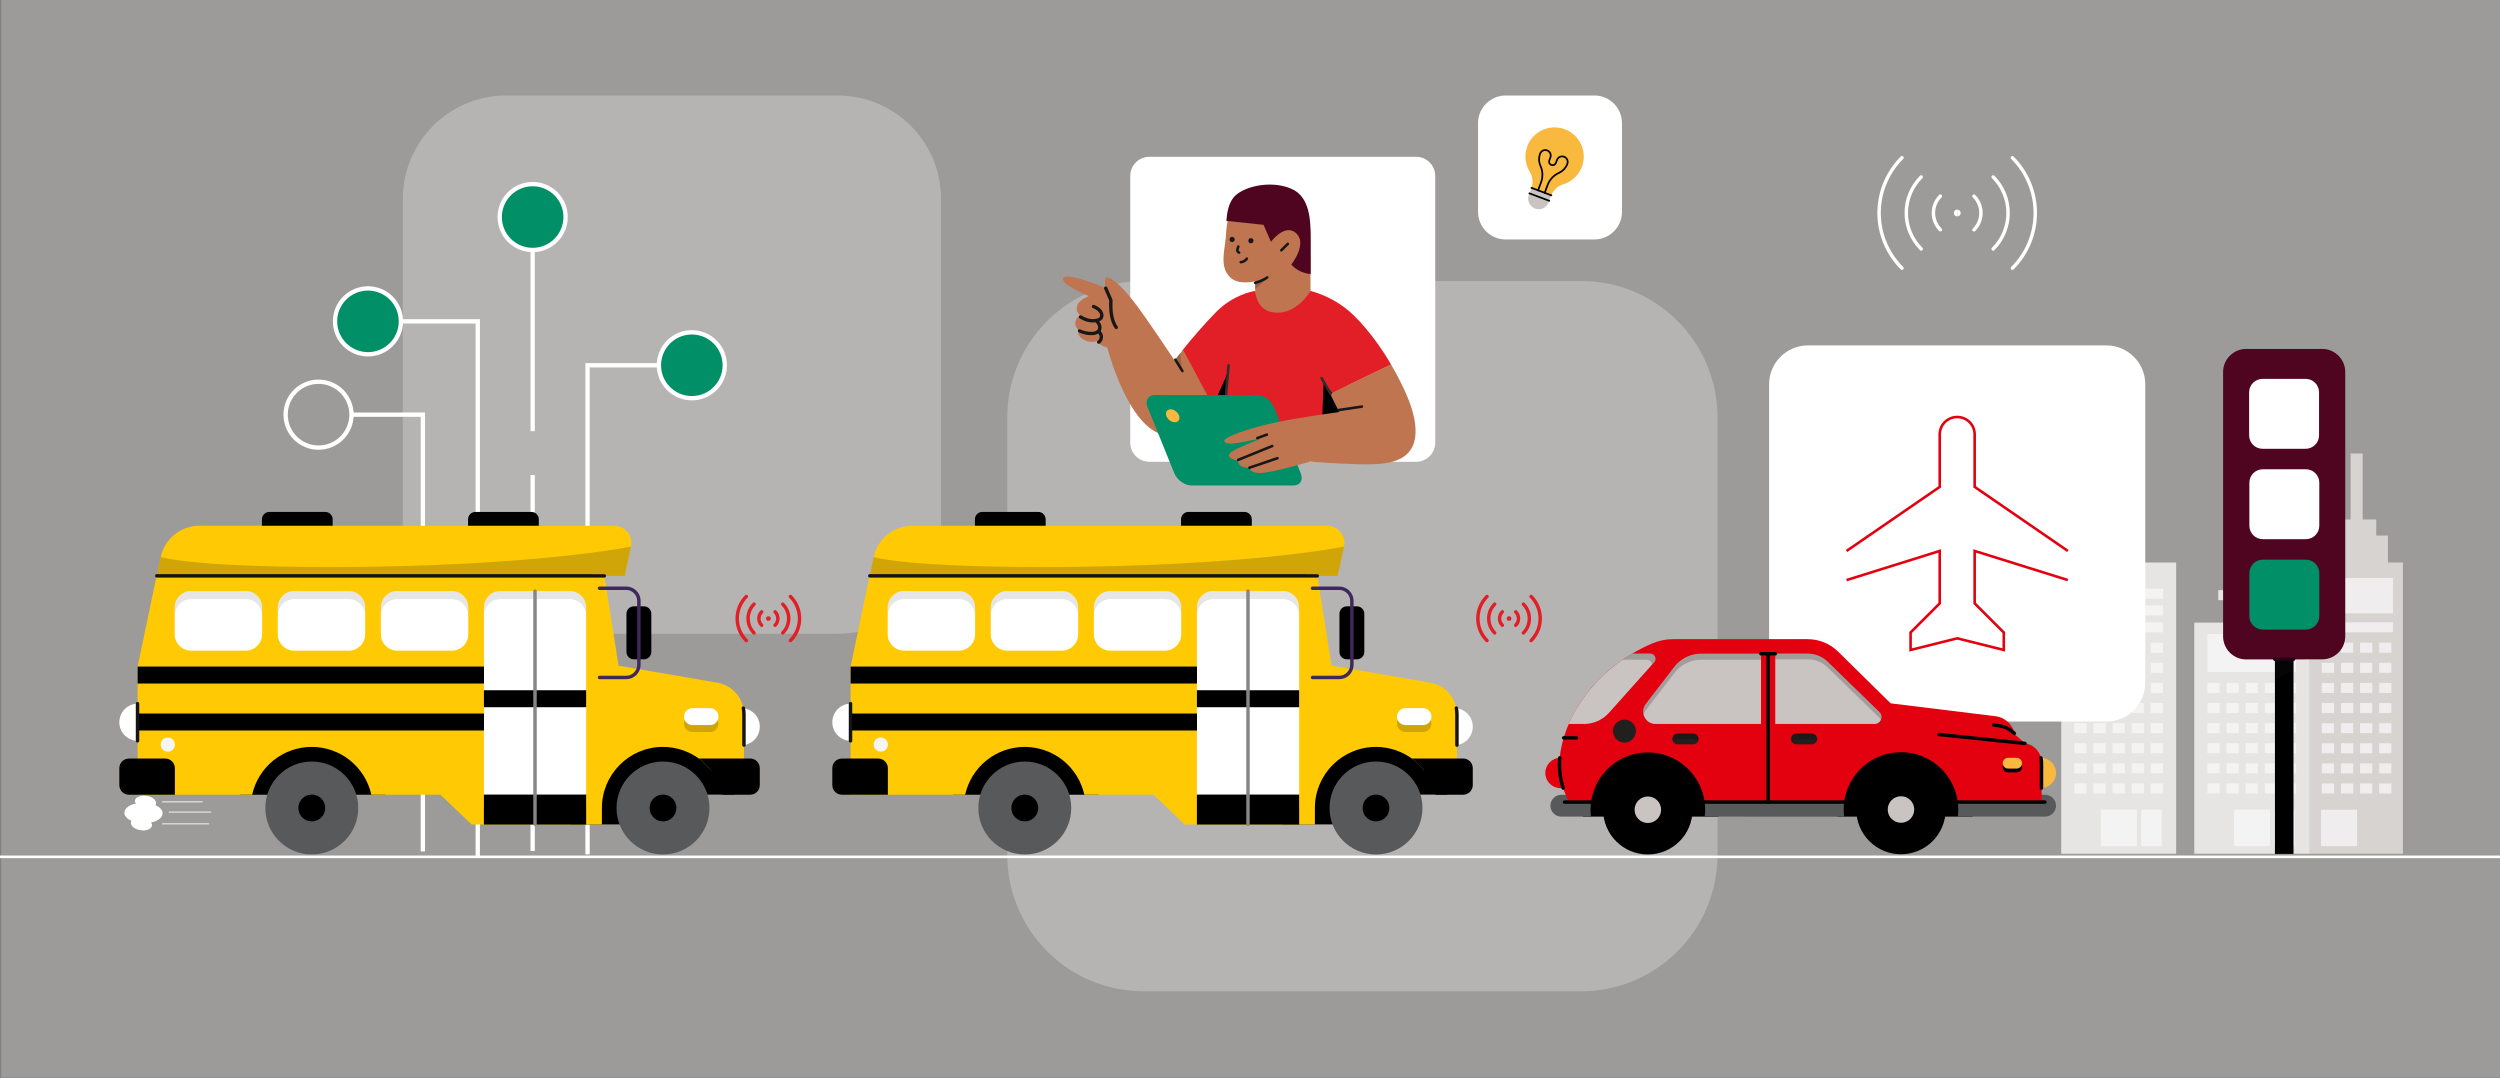 <?xml version="1.0" encoding="UTF-8"?>
<svg id="Layer_9" data-name="Layer 9" xmlns="http://www.w3.org/2000/svg" viewBox="0 0 2891.34 1247.24" height="1247.24" width="2891.34" >
  <rect x="0" y="0" width="2891.34" height="1247.24" fill="#808080" stroke="none"/>
  <defs>
    <style>
      .cls-1, .cls-2 {
        fill: #c9c4c2;
      }

      .cls-3 {
        fill: #f9b83e;
      }

      .cls-4, .cls-5, .cls-6, .cls-7, .cls-8, .cls-9, .cls-10, .cls-11, .cls-12, .cls-13, .cls-14, .cls-15, .cls-16, .cls-17, .cls-18, .cls-19 {
        fill: none;
      }

      .cls-4, .cls-5, .cls-6, .cls-9, .cls-12, .cls-15, .cls-16, .cls-17, .cls-18, .cls-19 {
        stroke-linecap: round;
        stroke-linejoin: round;
      }

      .cls-4, .cls-9, .cls-13, .cls-14, .cls-15, .cls-16, .cls-17, .cls-18, .cls-19 {
        stroke-width: 4px;
      }

      .cls-4, .cls-12 {
        stroke: #000;
      }

      .cls-20 {
        fill: #1f191a;
      }

      .cls-20, .cls-21, .cls-22, .cls-23 {
        isolation: isolate;
      }

      .cls-20, .cls-22, .cls-23 {
        opacity: .2;
      }

      .cls-5 {
        stroke: #171717;
      }

      .cls-5, .cls-6, .cls-10, .cls-11 {
        stroke-width: 3px;
      }

      .cls-24 {
        fill: #58595b;
      }

      .cls-21 {
        opacity: .2;
      }

      .cls-6 {
        stroke: #2e2e2e;
      }

      .cls-7 {
        stroke-width: 5px;
      }

      .cls-7, .cls-8, .cls-10, .cls-11 {
        stroke-miterlimit: 10;
      }

      .cls-7, .cls-8, .cls-10, .cls-14, .cls-15 {
        stroke: #fff;
      }

      .cls-25 {
        fill: #efeded;
      }

      .cls-26 {
        fill: #d4c2c2;
      }

      .cls-27 {
        fill: #f7f5f4;
      }

      .cls-9 {
        stroke: #3f285c;
      }

      .cls-28 {
        fill: #171717;
      }

      .cls-29 {
        fill: #bf754f;
      }

      .cls-11 {
        stroke: #e3000f;
      }

      .cls-30 {
        opacity: .25;
      }

      .cls-30, .cls-31 {
        fill: #fff;
      }

      .cls-12 {
        stroke-width: 2px;
      }

      .cls-32 {
        fill: #e7e5e3;
      }

      .cls-13, .cls-18 {
        stroke: #e21e26;
      }

      .cls-33 {
        fill: #a3664a;
      }

      .cls-34 {
        fill: #ffc904;
      }

      .cls-35 {
        fill: #e3000f;
      }

      .cls-36 {
        fill: #cfbdbd;
      }

      .cls-37 {
        fill: #231f1f;
      }

      .cls-22 {
        fill: #868686;
      }

      .cls-38 {
        fill: #e21e26;
      }

      .cls-39 {
        fill: #d7d3d1;
      }

      .cls-16 {
        stroke: #280013;
      }

      .cls-40 {
        fill: #4f051f;
      }

      .cls-17 {
        stroke: #141414;
      }

      .cls-41 {
        fill: #4f051f;
      }

      .cls-42 {
        fill: #17141c;
      }

      .cls-23 {
        fill: #141414;
      }

      .cls-43 {
        fill: #9e6145;
      }

      .cls-19 {
        stroke: #868686;
      }

      .cls-2 {
        opacity: .4;
      }

      .cls-44 {
        fill: #f4f3f3;
      }

      .cls-45 {
        fill: #008f67;
      }
    </style>
  </defs>
  <polyline class="cls-2" points="2898.76 1246.25 1.38 1246.25 1.38 -3.51 2898.76 -3.51"/>
  <path class="cls-30" d="M1322.73,1146.46c-87.68,0-157.78-71.12-157.78-157.88v-505.74c0-87.68,71.12-157.88,157.78-157.88h505.74c87.78,0,157.88,71.12,157.88,157.88v505.74c0,87.68-71.12,157.88-157.88,157.88h-505.74Z"/>
  <path class="cls-30" d="M585.43,733.01c-66.44,0-119.57-53.89-119.57-119.64V230.1c0-66.44,53.89-119.64,119.57-119.64h383.26c66.52,0,119.64,53.89,119.64,119.64v383.26c0,66.44-53.89,119.64-119.64,119.64h-383.26Z"/>
  <g>
    <g>
      <polygon class="cls-39" points="2779.05 650.55 2779.05 987.37 2670.08 987.37 2670.08 650.55 2689.21 650.55 2689.21 619.4 2702.72 619.4 2702.72 600.79 2718.56 600.79 2718.56 524.46 2732.49 524.46 2732.49 600.79 2748.22 600.79 2748.22 619.4 2761.72 619.4 2761.72 650.55 2779.05 650.55"/>
      <g>
        <rect class="cls-25" x="2685.27" y="743.29" width="14.14" height="11.61"/>
        <rect class="cls-25" x="2707.39" y="743.29" width="14.14" height="11.61"/>
        <rect class="cls-25" x="2729.5" y="743.29" width="14.13" height="11.61"/>
        <rect class="cls-25" x="2751.61" y="743.29" width="14.14" height="11.61"/>
        <rect class="cls-25" x="2685.27" y="766.55" width="14.14" height="11.61"/>
        <rect class="cls-25" x="2707.39" y="766.55" width="14.14" height="11.61"/>
        <rect class="cls-25" x="2729.5" y="766.55" width="14.13" height="11.61"/>
        <rect class="cls-25" x="2751.61" y="766.55" width="14.14" height="11.61"/>
        <rect class="cls-25" x="2685.27" y="789.81" width="14.14" height="11.61"/>
        <rect class="cls-25" x="2707.39" y="789.81" width="14.14" height="11.61"/>
        <rect class="cls-25" x="2729.5" y="789.81" width="14.13" height="11.61"/>
        <rect class="cls-25" x="2751.61" y="789.81" width="14.14" height="11.61"/>
        <rect class="cls-25" x="2685.27" y="813.06" width="14.14" height="11.61"/>
        <rect class="cls-25" x="2707.39" y="813.06" width="14.14" height="11.61"/>
        <rect class="cls-25" x="2729.5" y="813.06" width="14.13" height="11.61"/>
        <rect class="cls-25" x="2751.61" y="813.06" width="14.14" height="11.61"/>
        <rect class="cls-25" x="2685.27" y="836.32" width="14.14" height="11.61"/>
        <rect class="cls-25" x="2707.39" y="836.32" width="14.14" height="11.61"/>
        <rect class="cls-25" x="2729.5" y="836.32" width="14.13" height="11.61"/>
        <rect class="cls-25" x="2751.61" y="836.32" width="14.14" height="11.61"/>
        <rect class="cls-25" x="2685.27" y="859.58" width="14.14" height="11.61"/>
        <rect class="cls-25" x="2707.39" y="859.58" width="14.14" height="11.61"/>
        <rect class="cls-25" x="2729.5" y="859.58" width="14.13" height="11.61"/>
        <rect class="cls-25" x="2751.61" y="859.58" width="14.14" height="11.61"/>
        <rect class="cls-25" x="2685.27" y="882.84" width="14.14" height="11.61"/>
        <rect class="cls-25" x="2707.39" y="882.84" width="14.14" height="11.61"/>
        <rect class="cls-25" x="2729.5" y="882.84" width="14.13" height="11.61"/>
        <rect class="cls-25" x="2751.61" y="882.84" width="14.14" height="11.61"/>
        <rect class="cls-25" x="2685.27" y="906.09" width="14.14" height="11.61"/>
        <rect class="cls-25" x="2707.39" y="906.09" width="14.14" height="11.61"/>
        <rect class="cls-25" x="2729.5" y="906.09" width="14.13" height="11.61"/>
        <rect class="cls-25" x="2751.61" y="906.09" width="14.14" height="11.61"/>
        <rect class="cls-25" x="2685.27" y="719.72" width="82.28" height="11.61"/>
        <rect class="cls-25" x="2685.27" y="668.43" width="82.28" height="40.93"/>
        <rect class="cls-25" x="2684.3" y="936.46" width="41.72" height="42.12"/>
      </g>
    </g>
    <g>
      <rect class="cls-32" x="2383.9" y="650.54" width="132.9" height="336.82"/>
      <g>
        <rect class="cls-44" x="2399.05" y="743.3" width="14.13" height="11.61"/>
        <rect class="cls-44" x="2421.17" y="743.3" width="14.13" height="11.61"/>
        <rect class="cls-44" x="2443.28" y="743.3" width="14.14" height="11.61"/>
        <rect class="cls-44" x="2465.39" y="743.3" width="14.14" height="11.61"/>
        <rect class="cls-44" x="2487.5" y="743.3" width="14.14" height="11.61"/>
        <rect class="cls-44" x="2399.05" y="766.55" width="14.13" height="11.61"/>
        <rect class="cls-44" x="2421.17" y="766.55" width="14.13" height="11.61"/>
        <rect class="cls-44" x="2443.28" y="766.55" width="14.14" height="11.61"/>
        <rect class="cls-44" x="2465.39" y="766.55" width="14.14" height="11.61"/>
        <rect class="cls-44" x="2487.5" y="766.55" width="14.14" height="11.61"/>
        <rect class="cls-44" x="2399.05" y="789.81" width="14.13" height="11.61"/>
        <rect class="cls-44" x="2421.17" y="789.81" width="14.13" height="11.61"/>
        <rect class="cls-44" x="2443.28" y="789.81" width="14.14" height="11.61"/>
        <rect class="cls-44" x="2465.39" y="789.81" width="14.14" height="11.61"/>
        <rect class="cls-44" x="2487.5" y="789.81" width="14.14" height="11.61"/>
        <rect class="cls-44" x="2399.05" y="813.07" width="14.13" height="11.61"/>
        <rect class="cls-44" x="2421.17" y="813.07" width="14.13" height="11.61"/>
        <rect class="cls-44" x="2443.28" y="813.07" width="14.14" height="11.61"/>
        <rect class="cls-44" x="2465.39" y="813.07" width="14.14" height="11.61"/>
        <rect class="cls-44" x="2487.5" y="813.07" width="14.14" height="11.61"/>
        <rect class="cls-44" x="2399.05" y="836.33" width="14.13" height="11.61"/>
        <rect class="cls-44" x="2421.17" y="836.33" width="14.13" height="11.61"/>
        <rect class="cls-44" x="2443.28" y="836.33" width="14.14" height="11.61"/>
        <rect class="cls-44" x="2465.39" y="836.33" width="14.14" height="11.61"/>
        <rect class="cls-44" x="2487.5" y="836.33" width="14.14" height="11.61"/>
        <rect class="cls-44" x="2399.05" y="859.58" width="14.13" height="11.61"/>
        <rect class="cls-44" x="2421.17" y="859.58" width="14.13" height="11.61"/>
        <rect class="cls-44" x="2443.28" y="859.58" width="14.14" height="11.61"/>
        <rect class="cls-44" x="2465.39" y="859.58" width="14.14" height="11.61"/>
        <rect class="cls-44" x="2487.5" y="859.58" width="14.14" height="11.61"/>
        <rect class="cls-44" x="2399.05" y="882.84" width="14.13" height="11.61"/>
        <rect class="cls-44" x="2421.17" y="882.84" width="14.13" height="11.61"/>
        <rect class="cls-44" x="2443.28" y="882.84" width="14.14" height="11.61"/>
        <rect class="cls-44" x="2465.39" y="882.84" width="14.14" height="11.61"/>
        <rect class="cls-44" x="2487.5" y="882.84" width="14.14" height="11.61"/>
        <rect class="cls-44" x="2399.05" y="906.1" width="14.13" height="11.61"/>
        <rect class="cls-44" x="2421.17" y="906.1" width="14.13" height="11.61"/>
        <rect class="cls-44" x="2443.28" y="906.1" width="14.14" height="11.61"/>
        <rect class="cls-44" x="2465.39" y="906.1" width="14.14" height="11.61"/>
        <rect class="cls-44" x="2487.5" y="906.1" width="14.14" height="11.61"/>
        <rect class="cls-44" x="2399.05" y="719.73" width="102.59" height="11.61"/>
        <rect class="cls-44" x="2399.05" y="700.25" width="102.59" height="11.61"/>
        <rect class="cls-44" x="2399.05" y="680.78" width="102.59" height="11.61"/>
        <rect class="cls-44" x="2476.45" y="936.46" width="23.65" height="42.12"/>
        <rect class="cls-44" x="2429.72" y="936.46" width="41.72" height="42.12"/>
      </g>
    </g>
    <g>
      <polygon class="cls-32" points="2670.67 720.08 2670.67 987.37 2537.77 987.37 2537.77 720.08 2577.75 720.08 2577.75 694.14 2565.52 694.14 2565.52 682.55 2660.04 682.55 2660.04 694.14 2648.45 694.14 2648.45 720.08 2670.67 720.08"/>
      <g>
        <rect class="cls-44" x="2552.96" y="789.81" width="14.14" height="11.61"/>
        <rect class="cls-44" x="2575.08" y="789.81" width="14.14" height="11.61"/>
        <rect class="cls-44" x="2597.19" y="789.81" width="14.14" height="11.61"/>
        <rect class="cls-44" x="2619.3" y="789.81" width="14.14" height="11.61"/>
        <rect class="cls-44" x="2641.42" y="789.81" width="14.13" height="11.61"/>
        <rect class="cls-44" x="2552.96" y="813.07" width="14.14" height="11.61"/>
        <rect class="cls-44" x="2575.08" y="813.07" width="14.14" height="11.61"/>
        <rect class="cls-44" x="2597.19" y="813.07" width="14.14" height="11.61"/>
        <rect class="cls-44" x="2619.3" y="813.07" width="14.14" height="11.61"/>
        <rect class="cls-44" x="2641.42" y="813.07" width="14.13" height="11.61"/>
        <rect class="cls-44" x="2552.96" y="836.33" width="14.14" height="11.61"/>
        <rect class="cls-44" x="2575.08" y="836.33" width="14.14" height="11.61"/>
        <rect class="cls-44" x="2597.19" y="836.33" width="14.14" height="11.61"/>
        <rect class="cls-44" x="2619.3" y="836.33" width="14.14" height="11.61"/>
        <rect class="cls-44" x="2641.42" y="836.33" width="14.13" height="11.61"/>
        <rect class="cls-44" x="2552.96" y="859.58" width="14.14" height="11.61"/>
        <rect class="cls-44" x="2575.08" y="859.58" width="14.14" height="11.61"/>
        <rect class="cls-44" x="2597.19" y="859.58" width="14.14" height="11.61"/>
        <rect class="cls-44" x="2619.3" y="859.58" width="14.14" height="11.61"/>
        <rect class="cls-44" x="2641.42" y="859.58" width="14.13" height="11.61"/>
        <rect class="cls-44" x="2552.96" y="882.84" width="14.14" height="11.61"/>
        <rect class="cls-44" x="2575.08" y="882.84" width="14.14" height="11.61"/>
        <rect class="cls-44" x="2597.19" y="882.84" width="14.14" height="11.61"/>
        <rect class="cls-44" x="2619.3" y="882.84" width="14.14" height="11.61"/>
        <rect class="cls-44" x="2641.42" y="882.84" width="14.13" height="11.61"/>
        <rect class="cls-44" x="2552.96" y="906.1" width="14.14" height="11.61"/>
        <rect class="cls-44" x="2575.08" y="906.1" width="14.14" height="11.61"/>
        <rect class="cls-44" x="2597.19" y="906.1" width="14.14" height="11.61"/>
        <rect class="cls-44" x="2619.3" y="906.1" width="14.14" height="11.61"/>
        <rect class="cls-44" x="2641.42" y="906.1" width="14.13" height="11.61"/>
        <rect class="cls-44" x="2552.96" y="733.24" width="102.59" height="43.94"/>
        <rect class="cls-44" x="2630.36" y="936.46" width="23.66" height="42.12"/>
        <rect class="cls-44" x="2583.63" y="936.46" width="41.72" height="42.12"/>
      </g>
    </g>
  </g>
  <g>
    <path class="cls-15" d="M2199.69,182.43c-8.39,8.39-15.04,18.34-19.58,29.3-4.54,10.96-6.88,22.7-6.88,34.56s2.34,23.61,6.88,34.56c4.54,10.96,11.19,20.91,19.58,29.3"/>
    <path class="cls-15" d="M2221.93,204.65c-11.04,11.04-17.25,26.02-17.25,41.64s6.2,30.6,17.25,41.64"/>
    <path class="cls-15" d="M2244.12,226.86c-2.55,2.55-4.58,5.58-5.96,8.92-1.38,3.33-2.09,6.91-2.09,10.52s.71,7.18,2.09,10.52c1.38,3.34,3.41,6.36,5.96,8.92"/>
    <path class="cls-15" d="M2327.41,182.43c8.39,8.39,15.04,18.34,19.58,29.3,4.54,10.96,6.88,22.7,6.88,34.56s-2.34,23.61-6.88,34.56c-4.54,10.96-11.19,20.91-19.58,29.3"/>
    <path class="cls-15" d="M2305.17,204.65c5.47,5.47,9.81,11.96,12.77,19.11,2.96,7.15,4.48,14.8,4.48,22.54s-1.52,15.39-4.48,22.54c-2.96,7.15-7.3,13.64-12.77,19.11"/>
    <path class="cls-15" d="M2282.99,226.86c2.55,2.55,4.58,5.58,5.96,8.92,1.38,3.33,2.09,6.91,2.09,10.52s-.71,7.18-2.09,10.52c-1.38,3.34-3.41,6.36-5.96,8.92"/>
    <path class="cls-14" d="M2263.62,244.35c-1.08,0-1.96.88-1.96,1.96s.88,1.96,1.96,1.96"/>
    <path class="cls-14" d="M2263.62,244.35c1.08,0,1.96.88,1.96,1.96s-.88,1.96-1.96,1.96"/>
  </g>
  <line class="cls-10" x1="-4" y1="990.96" x2="3059.87" y2="990.96"/>
  <path class="cls-31" d="M2091.03,399.47h345.06c24.75,0,44.99,20.09,44.99,44.99v345.06c0,24.75-20.09,44.99-44.99,44.99h-345.06c-24.75,0-44.99-20.09-44.99-44.99v-345.06c0-24.9,20.09-44.99,44.99-44.99Z"/>
  <g>
    <path class="cls-31" d="M187.31,937.5c-1.18-2.49-3.81-4.65-7.38-6.12,2.25-4.69-2.28-9.58-10.1-10.93-1.11-.19-2.26-.3-3.4-.33h0c-.13-.01-.27-.01-.4,0-.09,0-.18,0-.27,0h-.29v.03c-5.3.29-9.46,2.95-9.46,6.22,0,1.04.43,2.07,1.27,2.99-9.81,1.68-15.52,7.82-12.69,13.72,1.18,2.49,3.81,4.65,7.38,6.12-2.25,4.69,2.28,9.58,10.1,10.93,1.11.19,2.26.3,3.4.33h0c.13.01.27.01.4,0,.09,0,.18,0,.27,0h.29v-.03c5.3-.29,9.46-2.95,9.46-6.22,0-1.04-.43-2.07-1.27-2.99,9.81-1.68,15.52-7.82,12.69-13.72Z"/>
    <line class="cls-8" x1="187.4" y1="927.41" x2="234.43" y2="927.41"/>
    <line class="cls-8" x1="195.35" y1="939.17" x2="244.28" y2="939.17"/>
    <line class="cls-8" x1="187.4" y1="952.83" x2="241.74" y2="952.83"/>
    <path class="cls-31" d="M236.9,886.06c-1.18-2.49-3.81-4.65-7.38-6.12,2.25-4.69-2.28-9.58-10.1-10.93-1.11-.19-2.26-.3-3.4-.33h0c-.13-.01-.27-.01-.4,0-.09,0-.18,0-.27,0h-.29v.03c-5.3.29-9.46,2.95-9.46,6.22,0,1.04.43,2.07,1.27,2.99-9.81,1.68-15.52,7.82-12.69,13.72,1.18,2.49,3.81,4.65,7.38,6.12-2.25,4.69,2.28,9.58,10.1,10.93,1.11.19,2.26.3,3.4.33h0c.13.01.27.01.4,0,.09,0,.18,0,.27,0h.29v-.03c5.3-.29,9.46-2.95,9.46-6.22,0-1.04-.43-2.07-1.27-2.99,9.81-1.68,15.52-7.82,12.69-13.72Z"/>
    <line class="cls-8" x1="236.99" y1="875.96" x2="284.02" y2="875.96"/>
    <line class="cls-8" x1="244.93" y1="887.72" x2="293.87" y2="887.72"/>
    <line class="cls-8" x1="236.99" y1="901.38" x2="291.32" y2="901.38"/>
  </g>
  <g>
    <g>
      <path class="cls-31" d="M1329.27,181.36h308.53c12.19,0,22.09,9.9,22.09,22.09v308.53c0,12.19-9.9,22.09-22.09,22.09h-308.53c-12.19,0-22.09-9.9-22.09-22.09V203.45c0-12.19,9.9-22.09,22.09-22.09Z"/>
      <path class="cls-29" d="M1417.49,276.25c.93-12.83,1.93-30.92,11.59-43.52,9.66-12.75,38.72-16.54,63.23-5.87,21.95,9.35,23.34,29.06,23.34,49.47v64s-2.09,29.83-2.09,29.83l-61.83,9.58v-54.49s-18.86,5.02-28.68-4.25c-12.99-11.75-6.57-31.92-5.57-44.75"/>
      <path class="cls-43" d="M1470.36,317.44l-18.55,16.93v-9.12c-.08-.08,8.81-2.16,18.55-7.81"/>
      <path class="cls-40" d="M1426.15,229.02c9.58-12.83,42.59-21.41,67.25-10.74,21.95,9.35,22.41,37.26,22.41,57.58l.08,41.04c-8.58-.54-16.7-4.64-22.49-10.9,0,0,19.63-24.66,5.02-36.79-12.83-10.74-28.52,10.43-28.52,10.43l-8.58-19.63-42.97-4.56c.7-9.58,2.47-19.32,7.81-26.43"/>
      <path class="cls-38" d="M1367.56,405.17c9.74-12.44,26.2-31.46,39.19-44.6,19.48-19.48,41.51-23.65,45.06-24.11,0,0,.39,25.2,25.58,25.2,24.12,0,38.26-25.2,38.26-25.2,14.3,3.86,27.59,10.43,39.34,19.09,12.29,8.89,35.32,33.7,53.87,66.16l-50.7,24.43,2.7,76.75h-149.95s5.87-54.49,5.87-54.49c-2.63,3.79-6.88,8.42-10.13,11.75l-39.11-74.97Z"/>
    </g>
    <polygon class="cls-26" points="1560.87 522.81 1560.87 522.81 1560.87 522.8 1560.87 522.81"/>
    <polygon points="1530.81 441.96 1545.41 460.51 1560.87 522.8 1560.87 522.81 1527.71 522.81 1530.81 441.96"/>
    <g>
      <path class="cls-29" d="M1229.44,323.09c0-11.13,49.47,10.13,49.47,10.13,0,0-3.01-11.13.93-12.14,4.02-.93,15.15,7.03,30.22,26.2,14.69,18.47,48.39,69.64,48.39,69.64,0,0,3.94-4.95,9.82-12.45l39.57,74.36c-10.36,10.43-29.14,24.73-55.65,24.73-45.6,0-71.65-101.79-71.65-101.79-7.03-.93-12.13-7.03-12.13-7.03-4.33,1.16-8.97.77-13.14-.93-10.9-4.64-8.12-12.14-8.12-12.14-9.04-10.13,2.01-17.08,2.01-17.08,0,0-6.11-4.02-3.01-12.06,2.09-5.8,13.14-10.13,13.14-10.13,0,0-29.83-12.21-29.83-19.32"/>
      <path class="cls-36" d="M1365.01,408.57v.03c-4.03,5.13-6.57,8.31-6.57,8.31,0,0-.02-.03-.06-.09.22-.26,2.79-3.3,6.63-8.25"/>
      <path class="cls-43" d="M1365.02,408.6l1.93,21.14-8.58-12.91s0,0,.02-.02c.04.06.06.1.06.1,0,0,2.54-3.18,6.57-8.31"/>
      <path class="cls-26" d="M1416.8,468.4v.13c-2.62,3.74-5.68,7.17-8.81,10.46-3.86,3.94-8.97,8.43-15.15,12.45l.19-.43c5.42-3.57,9.96-7.44,13.59-10.97l.06.11c3.25-3.32,7.5-7.96,10.13-11.75"/>
      <path d="M1420.9,429.05l-4.02,39.34s-.06.09-.09.13v-.13c-2.61,3.79-6.87,8.42-10.11,11.75l-.06-.11c.42-.41.82-.81,1.22-1.2l-5.06-9.5,18.12-40.28Z"/>
      <path class="cls-33" d="M1402.78,469.33l5.05,9.5c-.39.4-.8.8-1.22,1.2-3.63,3.53-8.16,7.4-13.59,10.97l9.75-21.67Z"/>
    </g>
    <line class="cls-5" x1="1359.37" y1="415.99" x2="1367.49" y2="429.13"/>
    <line class="cls-6" x1="1420.9" y1="422.56" x2="1416.88" y2="468.4"/>
    <g>
      <path class="cls-5" d="M1451.58,327.1c8.97-2.24,13.91-6.18,13.91-6.18M1489.38,282.04l-7.5,7.42"/>
      <path class="cls-45" d="M1377.92,561.46h118.1c7.73,0,11.36-6.26,8.43-13.91l-31.07-76.75c-3.09-7.73-11.9-13.91-19.79-13.91h-118.03c-7.73,0-11.36,6.26-8.42,13.91l31.07,76.75c3.25,7.73,12.06,13.91,19.71,13.91"/>
      <path class="cls-3" d="M1352.18,485.71c-3.63-3.09-4.79-7.81-2.63-10.51,2.32-2.7,7.11-2.32,10.82.85,3.63,3.17,4.79,7.88,2.63,10.51-2.32,2.71-7.19,2.32-10.82-.85"/>
      <path class="cls-5" d="M1442,299.2c-1.62,2.32-4.25,3.86-7.03,4.02"/>
      <path class="cls-29" d="M1415.87,509.75c-.46-4.17,28.21-14.22,54.49-20.1,27.52-6.34,78.61-13.14,78.61-13.14,0,0-4.95-9.04-10.59-21.18l70.34-34.01c8.97,15.77,20.1,36.79,25.12,55.11,15.15,56.5-25.12,59.51-45.37,60.52-20.17.93-73.58-3.01-73.58-3.01,0,0-44.29,13.14-57.43,13.14-13.14,0-12.14-6.11-12.14-6.11,0,0-14.07.93-13.14-8.12,0,0-17.31-2.7-8.12-10.13,5.02-4.02,31.23-14.07,33.24-15.15-11.28,1.08-40.42,10.13-41.43,2.16"/>
    </g>
    <line class="cls-5" x1="1547.89" y1="474.27" x2="1575.09" y2="470.25"/>
    <line class="cls-6" x1="1538.84" y1="455.26" x2="1528.49" y2="437.32"/>
    <path class="cls-5" d="M1454.13,506.66l11.13-4.02M1432.03,531.85l39.34-16M1445.01,540.9l32.39-10.97"/>
    <g>
      <path class="cls-28" d="M1280.53,332.45l6.11,14.22c.13.3.18.63.15.95v.02c-.02.21-.21,2.28-.21,5.35,0,3.3.22,7.75,1.09,12.21.87,4.47,2.4,8.94,4.86,12.32.63.86.44,2.07-.42,2.7-.86.63-2.07.44-2.7-.42-2.96-4.07-4.59-9.04-5.54-13.86-.93-4.81-1.16-9.48-1.16-12.95,0-3.44.22-5.7.23-5.75l1.92.19-1.77.76-6.11-14.22c-.42-.98.03-2.12,1.01-2.54.98-.42,2.12.03,2.54,1.01"/>
      <path class="cls-28" d="M1250.65,364.89c5.03,3.18,9.71,4.19,13.41,4.19,2.01,0,3.72-.3,5.01-.71.64-.2,1.18-.44,1.58-.65.4-.22.67-.43.76-.52l.02-.02c.56-.56.92-1.38.93-2.44,0-1.16-.46-2.6-1.74-4.12-1.28-1.51-3.4-3.08-6.64-4.34-.99-.39-1.49-1.51-1.1-2.5.39-.99,1.51-1.49,2.5-1.1,3.71,1.45,6.4,3.34,8.19,5.44,1.78,2.1,2.65,4.43,2.65,6.62,0,1.99-.73,3.85-2.06,5.18l-1.36-1.36,1.39,1.34c-.48.49-1.04.88-1.69,1.23-.98.53-2.19.98-3.61,1.31-1.42.33-3.04.53-4.83.53-4.4,0-9.83-1.22-15.48-4.79-.9-.57-1.17-1.76-.6-2.66.57-.9,1.76-1.17,2.66-.6"/>
      <path class="cls-28" d="M1249.39,380.95c1.54.76,3.6,1.49,5.8,2.02,2.2.53,4.55.85,6.7.85,1.69,0,3.25-.2,4.5-.61,1.26-.41,2.16-1,2.75-1.73.73-.93.95-1.75.96-2.65,0-.67-.15-1.39-.41-2.09-.38-1.05-1.01-2.04-1.53-2.75-.26-.35-.5-.63-.66-.82-.08-.09-.15-.16-.19-.21l-.04-.05h0s.54-.53.54-.53l-.53.53h0s.54-.53.54-.53l-.53.53c-.75-.76-.74-1.98.02-2.73.76-.75,1.98-.74,2.73.02.06.07.99,1.01,1.95,2.52.48.76.97,1.66,1.35,2.68.38,1.02.65,2.18.65,3.42.01,1.66-.52,3.48-1.8,5.07-1.18,1.48-2.81,2.42-4.58,2.99-1.77.57-3.7.79-5.69.79-2.52,0-5.14-.37-7.59-.95-2.45-.59-4.74-1.39-6.61-2.31-.96-.47-1.35-1.63-.88-2.59.47-.96,1.63-1.35,2.59-.88"/>
      <path class="cls-28" d="M1269.58,394.18c.75-.55,1.3-1.23,1.68-2,.38-.77.57-1.62.57-2.48,0-1.19-.37-2.38-1.12-3.39l-.02-.03c-.18-.26-.35-.48-.5-.64-.15-.17-.29-.27-.41-.34-.93-.52-1.27-1.69-.75-2.63.52-.93,1.69-1.27,2.63-.75.57.32,1.02.71,1.37,1.09.35.38.61.74.81,1.02l-1.57,1.12,1.55-1.15c1.27,1.7,1.89,3.71,1.89,5.7,0,1.44-.33,2.88-.97,4.19-.64,1.31-1.61,2.5-2.88,3.42-.86.63-2.07.44-2.7-.43-.63-.86-.44-2.07.43-2.7"/>
      <path class="cls-5" d="M1432.18,285.13c-.54,1.55-1.47,3.94-1.08,5.18.39.77,1.16,1.55,2.01,1.86"/>
      <path class="cls-42" d="M1446.71,281.42c-1.62,0-3.01-1.31-3.01-3.01,0-1.62,1.31-3.01,3.01-3.01,1.7,0,3.01,1.31,3.01,3.01-.08,1.7-1.39,3.01-3.01,3.01"/>
      <path class="cls-42" d="M1424.99,279.96c-1.62,0-3.01-1.31-3.01-3.01,0-1.62,1.31-3.01,3.01-3.01,1.62,0,3.01,1.31,3.01,3.01-.08,1.7-1.39,3.01-3.01,3.01"/>
    </g>
  </g>
  <g>
    <path class="cls-11" d="M2391.54,637.2l-107.77-74.1v-60.62c0-11.18-9.03-20.21-20.21-20.21s-20.21,9.03-20.21,20.21v60.62l-107.77,74.1"/>
    <path class="cls-11" d="M2135.57,670.88l107.77-33.68v60.62l-33.68,33.68v20.21l53.89-13.47,53.89,13.47v-20.21l-33.68-33.68v-60.62l107.77,33.68"/>
  </g>
  <g>
    <path d="M2652.52,756.04h-21.48v231.54h21.48v-231.54Z"/>
    <path class="cls-20" d="M2631.04,752.2h21.48v23.31l-21.48,10.74v-34.05Z"/>
    <path class="cls-41" d="M2597.75,762.66c-14.67,0-26.66-11.99-26.66-26.67v-305.78c0-14.67,11.99-26.66,26.66-26.66h87.96c14.67,0,26.66,11.99,26.66,26.66v305.69c0,14.67-11.99,26.66-26.66,26.66l-87.96.1Z"/>
    <path class="cls-31" d="M2616.74,519.03c-8.63,0-15.53-7-15.53-15.54v-49.78c0-8.63,7-15.54,15.53-15.54h49.78c8.64,0,15.54,7,15.54,15.54v49.78c0,8.63-7,15.54-15.54,15.54h-49.78Z"/>
    <path class="cls-31" d="M2617.03,623.58c-8.63,0-15.54-7.01-15.54-15.54v-49.78c0-8.63,7-15.54,15.54-15.54h49.78c8.63,0,15.54,7,15.54,15.54v49.78c0,8.63-7,15.54-15.54,15.54h-49.78Z"/>
    <path class="cls-45" d="M2617.03,728.12c-8.63,0-15.54-7-15.54-15.53v-49.78c0-8.64,7-15.54,15.54-15.54h49.78c8.63,0,15.54,7,15.54,15.54v49.78c0,8.63-7,15.53-15.54,15.53h-49.78Z"/>
    <path class="cls-16" d="M2630.94,762.46h21.58"/>
  </g>
  <circle class="cls-45" cx="800.71" cy="422.74" r="39.15"/>
  <circle class="cls-45" cx="425.3" cy="372.07" r="39.15"/>
  <circle class="cls-45" cx="615.31" cy="251.15" r="39.15"/>
  <g>
    <polyline class="cls-7" points="489.06 984.7 489.06 479.58 406.52 479.58"/>
    <polyline class="cls-7" points="552.54 990.46 552.54 371.66 463.66 371.66"/>
    <line class="cls-7" x1="616.03" y1="498.63" x2="616.03" y2="289.12"/>
    <polyline class="cls-7" points="679.52 988.15 679.52 422.45 762.05 422.45"/>
    <circle class="cls-7" cx="368.43" cy="479.58" r="38.09"/>
    <circle class="cls-7" cx="425.57" cy="371.66" r="38.09"/>
    <circle class="cls-7" cx="616.03" cy="251.03" r="38.09"/>
    <circle class="cls-7" cx="800.14" cy="422.45" r="38.09"/>
    <line class="cls-7" x1="616.03" y1="549.42" x2="616.03" y2="984.12"/>
  </g>
  <path class="cls-31" d="M1741.38,276.96c-17.77,0-31.98-14.41-31.98-32v-102.51c0-17.77,14.41-32,31.98-32h102.51c17.79,0,32,14.41,32,32v102.51c0,17.77-14.41,32-32,32h-102.51Z"/>
  <g>
    <path class="cls-3" d="M1809,149.18c-17.61-6.11-36.79,3.18-42.93,20.73-3.34,9.57-2.16,20.19,3.17,28.82,3.48,5.56,4.17,12.4,1.92,18.52l.35,4.14,18.63,7,4.09-2.48c2.28-6.06,7.25-10.77,13.47-12.64,17.82-5.4,27.92-24.16,22.55-42.03-3.15-10.31-11.04-18.53-21.25-22.07Z"/>
    <path class="cls-1" d="M1771.15,217.3l-3.02,8.04c-2.39,6.37.82,13.44,7.19,15.84,6.37,2.39,13.44-.82,15.84-7.19l3.02-8.04-23.02-8.65Z"/>
    <path class="cls-12" d="M1771.16,217.25l23.07,8.66"/>
    <path class="cls-12" d="M1768.77,223.62l23.03,8.65"/>
    <path class="cls-12" d="M1778.81,220.13l3.45-9.19c2.31-6.15,2.12-12.99-.6-18.97-2.06-4.54-2.19-9.65-.44-14.31,1.24-3.29,4.91-4.93,8.16-3.7,3.3,1.24,4.93,4.91,3.7,8.16l-1.28,3.43c-.79,2.11.28,4.46,2.39,5.26,2.11.79,4.46-.28,5.25-2.39l1.29-3.43c1.24-3.3,4.91-4.93,8.16-3.7l.09.03c3.3,1.24,4.93,4.91,3.71,8.16-1.75,4.66-5.28,8.45-9.81,10.5-6,2.76-10.67,7.72-13,13.92l-3.39,9.16"/>
  </g>
  <g>
    <path d="M1987,858.71h-156.54v85.74h156.54v-85.74Z"/>
    <path d="M2281.5,858.71h-156.54v85.74h156.54v-85.74Z"/>
    <path class="cls-35" d="M1804.75,911.51c9.69,0,17.55-7.86,17.55-17.55s-7.86-17.55-17.55-17.55-17.55,7.86-17.55,17.55,7.86,17.55,17.55,17.55Z"/>
    <path class="cls-3" d="M2360.32,911.51c9.69,0,17.55-7.86,17.55-17.55s-7.86-17.55-17.55-17.55-17.55,7.86-17.55,17.55,7.86,17.55,17.55,17.55Z"/>
    <path class="cls-24" d="M1805.73,944.45c-6.98,0-12.63-5.65-12.63-12.63s5.65-12.64,12.63-12.64h5.11l17.26,1.97,12,6.44v.05c-.74,5.56-.79,11.16-.1,16.72v.1h-34.27Z"/>
    <path class="cls-24" d="M2264.34,944.45v-.1c.69-5.55.64-11.16-.05-16.72v-.1l48.08-8.36h52.85c6.98,0,12.63,5.66,12.63,12.64s-5.65,12.63-12.63,12.63h-100.89Z"/>
    <path class="cls-24" d="M1971.57,944.45v-.1c.64-5.55.64-11.16-.1-16.72v-.05l70.99-32.01,90.42,32.01v.1c-.74,5.55-.74,11.16-.05,16.72v.1l-161.26-.05Z"/>
    <path class="cls-35" d="M2264.3,927.73v-.1c-3.89-29.74-27.39-53.25-57.13-57.13-2.9-.39-5.8-.59-8.7-.59-33.14,0-61.36,24.78-65.63,57.67v.1h-161.36v-.1c-3.98-29.45-27.34-52.81-56.83-56.79-2.95-.39-5.95-.59-8.95-.59-15.88,0-31.32,5.75-43.36,16.22-12.19,10.57-20.06,25.22-22.22,41.2v.1h-25.17l-.05-.05c-10.03-17.9-13.62-38.84-10.03-59.05,3.93-23.26,15.14-47.49,31.56-68.24,18.88-23.89,44.59-43.32,74.34-56.15,7.72-3.34,15.93-5.01,24.39-5.01h155.41c13.27,0,25.86,5.16,35.3,14.45l60.72,59.78,121.24,14.89c11.31,1.38,20.3,9.83,22.37,21.04l11.75,10.28c11.16,1.72,19.22,11.16,19.22,22.42v45.58l-96.85.05Z"/>
    <path class="cls-4" d="M2361.05,911.41v-29.26c0-1.92-.24-3.78-.69-5.65"/>
    <path class="cls-4" d="M1803.91,876.51c-1.03,11.8.34,23.65,3.98,34.91"/>
    <path class="cls-1" d="M1814.29,837.27l.05-.15c14.16-32.74,40.17-61.6,73.3-81.17h21.04c1.47,0,2.9.54,3.98,1.52,2.46,2.21,2.65,6,.44,8.46l-52.31,58.51c-7.32,8.16-17.8,12.83-28.76,12.83h-17.75Z"/>
    <path class="cls-1" d="M2053.18,837.27v-81.32h37.42c8.85,0,17.21,3.44,23.5,9.68l59.49,57.87c2.41,2.31,3.1,5.7,1.82,8.75-1.23,3.1-4.08,5.01-7.43,5.01h-114.8Z"/>
    <path class="cls-21" d="M2175.16,832.4c-.39-.93-.98-1.72-1.72-2.41l-59.49-57.87c-6.25-6.19-14.55-9.58-23.36-9.58h-37.42v-6.59h37.42c8.85,0,17.21,3.44,23.5,9.68l59.49,57.87c2.41,2.31,3.1,5.9,1.77,8.95l-.1.2-.1-.25Z"/>
    <path class="cls-1" d="M1914.68,837.27c-5.51,0-10.37-3.05-12.83-7.96-2.41-4.92-1.87-10.67,1.47-15.04l33.09-43.07c7.33-9.54,18.93-15.24,30.98-15.24h69.27v81.32h-121.98Z"/>
    <path class="cls-21" d="M1900.77,826.4c-1.08-4.18-.1-8.7,2.56-12.14l33.09-43.07c7.32-9.54,18.93-15.24,30.97-15.24h69.27v7.08h-69.27c-12,0-23.5,5.65-30.83,15.19l-33.09,43.07c-1.18,1.53-2.01,3.24-2.51,5.11h-.2Z"/>
    <path class="cls-37" d="M1940.45,860.87c-3.44,0-6.25-2.8-6.25-6.25s2.8-6.24,6.25-6.24h17.7c3.44,0,6.24,2.8,6.24,6.24s-2.8,6.25-6.24,6.25h-17.7Z"/>
    <path class="cls-21" d="M1935.14,857.87c-.59-.98-.94-2.11-.94-3.24,0-3.44,2.85-6.24,6.29-6.24h17.7c1.18,0,2.26.29,3.24.93,2.95,1.82,3.83,5.66,2.06,8.55l-.1.15-.1-.15c-1.08-1.77-3.05-2.9-5.16-2.9h-17.7c-2.12,0-4.08,1.13-5.16,2.9l-.1.1-.05-.1Z"/>
    <path class="cls-37" d="M2077.62,860.87c-3.44,0-6.25-2.8-6.25-6.25s2.8-6.24,6.25-6.24h17.7c3.44,0,6.25,2.8,6.25,6.24s-2.8,6.25-6.25,6.25h-17.7Z"/>
    <path class="cls-21" d="M2072.25,857.87c-.59-.98-.88-2.11-.88-3.24,0-3.44,2.8-6.24,6.25-6.24h17.7c1.18,0,2.26.29,3.24.93,2.95,1.82,3.83,5.66,2.06,8.55l-.1.15-.1-.15c-1.08-1.77-3.05-2.9-5.16-2.9h-17.7c-2.11,0-4.08,1.13-5.16,2.9l-.1.1-.05-.1Z"/>
    <path d="M2322.46,893.32c-3.44,0-6.25-2.8-6.25-6.25s2.8-6.24,6.25-6.24h9.83c3.44,0,6.24,2.8,6.24,6.24s-2.8,6.25-6.24,6.25h-9.83Z"/>
    <path class="cls-3" d="M2322.46,888.89c-3.44,0-6.25-2.8-6.25-6.25s2.8-6.24,6.25-6.24h9.83c3.44,0,6.24,2.8,6.24,6.24s-2.8,6.25-6.24,6.25h-9.83Z"/>
    <path d="M1905.78,988.21c28.57,0,51.72-23.15,51.72-51.72s-23.15-51.72-51.72-51.72-51.72,23.15-51.72,51.72,23.15,51.72,51.72,51.72Z"/>
    <path class="cls-1" d="M1905.78,951.83c8.47,0,15.34-6.87,15.34-15.34s-6.87-15.34-15.34-15.34-15.34,6.87-15.34,15.34,6.87,15.34,15.34,15.34Z"/>
    <path class="cls-37" d="M1878.74,858.81c7.33,0,13.27-5.94,13.27-13.27s-5.94-13.27-13.27-13.27-13.27,5.94-13.27,13.27,5.94,13.27,13.27,13.27Z"/>
    <path d="M2235.13,972.81c20.2-20.2,20.2-52.95,0-73.14-20.19-20.2-52.94-20.2-73.14,0-20.19,20.19-20.19,52.94,0,73.14,20.2,20.2,52.95,20.2,73.14,0Z"/>
    <path class="cls-1" d="M2198.56,951.58c8.47,0,15.34-6.87,15.34-15.34s-6.87-15.34-15.34-15.34-15.34,6.86-15.34,15.34,6.87,15.34,15.34,15.34Z"/>
    <path class="cls-4" d="M2044.92,757.03v170.61"/>
    <path class="cls-4" d="M1809.42,927.64h30.48"/>
    <path class="cls-4" d="M1971.17,927.64h161.76"/>
    <path class="cls-4" d="M2264.2,927.64h100.79"/>
    <path class="cls-4" d="M2036.56,756.05h16.72"/>
    <path class="cls-4" d="M1808.44,853.4h14.75"/>
    <path class="cls-21" d="M1910.6,768.59c-.1-3.1-2.65-5.55-5.8-5.55h-28.22l.24-.2c3.44-2.36,7.08-4.67,10.82-6.88h21.05c1.47,0,2.9.54,3.98,1.52,2.46,2.21,2.65,6,.44,8.46l-2.61,2.9.1-.25Z"/>
    <path class="cls-4" d="M2242.57,849.46l99.31,10.32"/>
    <path class="cls-4" d="M2329.69,848.19l-2.85-2.41c-3.98-3.39-8.9-5.55-14.06-6.29l-7.03-1.03"/>
  </g>
  <g>
    <path class="cls-18" d="M863.17,689.86c-3.35,3.35-6,7.32-7.82,11.69-1.81,4.37-2.74,9.06-2.74,13.8s.93,9.42,2.74,13.8c1.81,4.37,4.47,8.35,7.82,11.69"/>
    <path class="cls-18" d="M872.05,698.73c-4.41,4.41-6.88,10.39-6.88,16.62s2.48,12.21,6.88,16.62"/>
    <path class="cls-18" d="M880.9,707.6c-1.02,1.02-1.83,2.23-2.38,3.56-.55,1.33-.84,2.76-.84,4.2s.28,2.87.84,4.2c.55,1.33,1.36,2.54,2.38,3.56"/>
    <path class="cls-18" d="M914.15,689.86c3.35,3.35,6,7.32,7.82,11.69,1.81,4.37,2.74,9.06,2.74,13.8s-.93,9.42-2.74,13.8c-1.81,4.37-4.47,8.35-7.82,11.69"/>
    <path class="cls-18" d="M905.27,698.73c2.18,2.18,3.91,4.77,5.1,7.63,1.18,2.85,1.79,5.91,1.79,9s-.61,6.14-1.79,9c-1.18,2.85-2.91,5.44-5.1,7.63"/>
    <path class="cls-18" d="M896.42,707.6c1.02,1.02,1.83,2.23,2.38,3.56.55,1.33.83,2.76.83,4.2s-.28,2.87-.83,4.2c-.55,1.33-1.36,2.54-2.38,3.56"/>
    <path class="cls-13" d="M888.69,714.58c-.43,0-.78.35-.78.78s.35.78.78.78"/>
    <path class="cls-13" d="M888.69,714.58c.43,0,.78.35.78.78s-.35.78-.78.78"/>
  </g>
  <g>
    <path class="cls-18" d="M1719.77,689.86c-3.35,3.35-6,7.32-7.82,11.69-1.81,4.37-2.74,9.06-2.74,13.8s.93,9.42,2.74,13.8c1.81,4.37,4.47,8.35,7.82,11.69"/>
    <path class="cls-18" d="M1728.65,698.73c-4.41,4.41-6.88,10.39-6.88,16.62s2.48,12.21,6.88,16.62"/>
    <path class="cls-18" d="M1737.5,707.6c-1.02,1.02-1.83,2.23-2.38,3.56-.55,1.33-.84,2.76-.84,4.2s.28,2.87.84,4.2c.55,1.33,1.36,2.54,2.38,3.56"/>
    <path class="cls-18" d="M1770.75,689.86c3.35,3.35,6,7.32,7.82,11.69,1.81,4.37,2.74,9.06,2.74,13.8s-.93,9.42-2.74,13.8c-1.81,4.37-4.47,8.35-7.82,11.69"/>
    <path class="cls-18" d="M1761.87,698.73c2.18,2.18,3.91,4.77,5.1,7.63,1.18,2.85,1.79,5.91,1.79,9s-.61,6.14-1.79,9c-1.18,2.85-2.91,5.44-5.1,7.63"/>
    <path class="cls-18" d="M1753.02,707.6c1.02,1.02,1.83,2.23,2.38,3.56.55,1.33.83,2.76.83,4.2s-.28,2.87-.83,4.2c-.55,1.33-1.36,2.54-2.38,3.56"/>
    <path class="cls-13" d="M1745.29,714.58c-.43,0-.78.35-.78.78s.35.78.78.78"/>
    <path class="cls-13" d="M1745.29,714.58c.43,0,.78.35.78.78s-.35.78-.78.78"/>
  </g>
  <g>
    <path d="M659.31,953.44v-115.7h184.44l5.65,81.24h-54.82l-61.84,34.46h-73.42Z"/>
    <path d="M445.55,837.89h-167.95v81.24h167.95v-81.24Z"/>
    <path class="cls-31" d="M857.22,861.96c11.88,0,21.51-9.63,21.51-21.51s-9.63-21.51-21.51-21.51-21.51,9.63-21.51,21.51,9.63,21.51,21.51,21.51Z"/>
    <path class="cls-31" d="M159.51,856.82c11.88,0,21.51-9.63,21.51-21.51s-9.63-21.51-21.51-21.51-21.51,9.63-21.51,21.51,9.63,21.51,21.51,21.51Z"/>
    <path class="cls-34" d="M860.41,826.19c.06-18.15-12.89-33.54-30.81-36.63l-114.26-19.68-16.38-103.95-517.77-.06-22.02,105.03v148.27h132.47v-.12c3.42-15.46,12.09-29.43,24.41-39.47,12.49-10.16,28.3-15.75,44.5-15.75s31.95,5.59,44.5,15.75c12.32,10.04,21,24.01,24.42,39.47v.12h80.04l36.06,34.45h150.55v-19.17c0-38.96,31.66-70.63,70.63-70.63,16.14,0,31.95,5.59,44.5,15.75,4.22,3.42,7.99,7.36,11.29,11.64h37.88v-65.04Z"/>
    <path class="cls-17" d="M860.41,861.73v-35.54c0-2.45-.23-4.91-.69-7.24"/>
    <path d="M835.65,919.18v-.12c-4.06-16.31-13.35-31.38-27.16-41.59l-.28-.23h59.39c6.16,0,11.12,5.02,11.12,11.18v19.57c0,6.16-4.97,11.12-11.12,11.12h-31.95v.06Z"/>
    <path d="M149.12,919.12c-6.16,0-11.12-4.96-11.12-11.12v-19.57c0-6.16,4.97-11.13,11.12-11.13h41.99c3.02,0,5.82,1.2,7.93,3.31,2.05,2.11,3.2,4.85,3.2,7.75v30.75h-53.12Z"/>
    <path d="M311.48,620.81c-4.73,0-8.55-3.82-8.55-8.55v-11.64c0-4.74,3.82-8.56,8.55-8.56h64.69c4.74,0,8.56,3.82,8.56,8.56v11.64c0,4.73-3.82,8.55-8.56,8.55h-64.69Z"/>
    <path d="M549.89,620.81c-4.73,0-8.55-3.82-8.55-8.55v-11.64c0-4.74,3.82-8.56,8.55-8.56h64.69c4.74,0,8.56,3.82,8.56,8.56v11.64c0,4.73-3.82,8.55-8.56,8.55h-64.69Z"/>
    <path d="M733.08,762.52c-4.74,0-8.56-3.82-8.56-8.56v-44.16c0-4.73,3.82-8.55,8.56-8.55h11.64c4.73,0,8.55,3.82,8.55,8.55v44.16c0,4.74-3.82,8.56-8.55,8.56h-11.64Z"/>
    <path class="cls-24" d="M766.79,988.21c29.68,0,53.74-24.06,53.74-53.74s-24.06-53.74-53.74-53.74-53.74,24.06-53.74,53.74,24.06,53.74,53.74,53.74Z"/>
    <path d="M766.79,949.99c8.57,0,15.52-6.95,15.52-15.52s-6.95-15.52-15.52-15.52-15.52,6.94-15.52,15.52,6.94,15.52,15.52,15.52Z"/>
    <path class="cls-24" d="M360.6,988.21c29.68,0,53.74-24.06,53.74-53.74s-24.06-53.74-53.74-53.74-53.74,24.06-53.74,53.74,24.06,53.74,53.74,53.74Z"/>
    <path d="M360.6,949.99c8.57,0,15.52-6.95,15.52-15.52s-6.95-15.52-15.52-15.52-15.52,6.94-15.52,15.52,6.94,15.52,15.52,15.52Z"/>
    <path class="cls-31" d="M559.65,932.76v-230.19c0-10.5,8.5-19.05,18.99-19.05h80.22c10.5,0,19.05,8.55,19.05,19.05v230.19h-118.26Z"/>
    <path class="cls-22" d="M677.68,711.69c0-10.38-8.44-18.83-18.82-18.83h-80.22c-10.32,0-18.77,8.44-18.77,18.83h-.23v-9.13c0-10.5,8.5-19.05,18.99-19.05h80.22c10.5,0,19.05,8.55,19.05,19.05v9.13h-.23Z"/>
    <path class="cls-31" d="M459.52,752.54c-10.5,0-19.06-8.55-19.06-19.06v-30.92c0-10.5,8.56-19.05,19.06-19.05h62.99c10.5,0,19.06,8.55,19.06,19.05v30.92c0,10.5-8.56,19.06-19.06,19.06h-62.99Z"/>
    <path class="cls-22" d="M541.34,711.69c0-10.38-8.44-18.83-18.83-18.83h-62.99c-10.38,0-18.82,8.44-18.82,18.83h-.23v-9.13c0-10.5,8.56-19.05,19.06-19.05h62.99c10.5,0,19.06,8.55,19.06,19.05v9.13h-.23Z"/>
    <path class="cls-31" d="M340.3,752.54c-10.5,0-19.06-8.55-19.06-19.06v-30.92c.06-10.5,8.62-19.05,19.06-19.05h62.98c10.5,0,19.06,8.55,19.06,19.05v30.92c0,10.5-8.55,19.06-19.06,19.06h-62.98Z"/>
    <path class="cls-31" d="M221.12,752.54c-10.5,0-19.06-8.55-19.06-19.06v-30.92c0-10.5,8.55-19.05,19.06-19.05h62.98c10.5,0,19.06,8.55,19.06,19.05v30.92c0,10.5-8.56,19.06-19.06,19.06h-62.98Z"/>
    <path d="M677.91,798.29h-118.26v19.63h118.26v-19.63Z"/>
    <path d="M677.91,918.95h-118.26v34.68h118.26v-34.68Z"/>
    <path d="M559.76,825.22H159.16v19.63h400.6v-19.63Z"/>
    <path class="cls-23" d="M800.85,846.61c-5.42,0-9.81-4.39-9.81-9.81s4.39-9.81,9.81-9.81h20.25c5.42,0,9.81,4.39,9.81,9.81,0,2.56-.97,5.02-2.8,6.9-1.88,1.88-4.34,2.91-7.02,2.91h-20.25Z"/>
    <path d="M559.76,770.91H159.16v19.62h400.6v-19.62Z"/>
    <path class="cls-34" d="M181.24,666.06l4.57-21.68c4.39-21.05,23.16-36.34,44.72-36.34h479.61c6.1,0,11.75,2.74,15.63,7.47,3.82,4.74,5.3,10.89,4.05,16.83l-7.31,33.83-541.28-.11Z"/>
    <path class="cls-23" d="M181.24,666.06l4.57-21.85.11.06c.12.06,9.01,2.91,37.43,5.76,26.24,2.62,74.96,5.76,157.97,5.76,66.29,0,165.5-2.06,261.4-11.81,57.34-5.82,86.66-11.76,86.94-11.81l.17-.06-7.36,34-541.22-.06Z"/>
    <path class="cls-27" d="M195.16,869.26c-5.36.69-9.92-3.88-9.24-9.24.46-3.65,3.42-6.62,7.08-7.07,5.36-.68,9.92,3.88,9.24,9.24-.46,3.65-3.42,6.62-7.08,7.07Z"/>
    <path class="cls-17" d="M181.36,665.99l517.55.06"/>
    <path class="cls-9" d="M693.37,680.32h30.92c8.04,0,14.61,6.56,14.61,14.6v74c0,8.04-6.56,14.6-14.61,14.6h-30.92"/>
    <path class="cls-19" d="M618.75,683.62v269.61"/>
    <path class="cls-22" d="M422.1,711.69c0-10.38-8.44-18.83-18.83-18.83h-62.98c-10.38,0-18.83,8.44-18.83,18.83h-.23v-9.13c0-10.5,8.56-19.05,19.06-19.05h62.98c10.5,0,19.06,8.55,19.06,19.05v9.13h-.23Z"/>
    <path class="cls-22" d="M302.93,711.69c0-10.38-8.44-18.83-18.83-18.83h-62.98c-10.38,0-18.83,8.44-18.83,18.83h-.23v-9.13c0-10.5,8.55-19.05,19.06-19.05h62.98c10.5,0,19.06,8.55,19.06,19.05v9.13h-.23Z"/>
    <path class="cls-31" d="M800.85,838.57c-5.13,0-9.35-3.99-9.75-9.01-.45-5.82,4.28-10.61,10.1-10.61h19.91c5.42,0,9.81,4.39,9.81,9.81,0,2.56-.97,5.02-2.8,6.9-1.88,1.88-4.34,2.91-7.02,2.91h-20.25Z"/>
    <path class="cls-17" d="M159.05,813.81v43.01"/>
  </g>
  <g>
    <path d="M1483.91,953.44v-115.7h184.44l5.65,81.24h-54.82l-61.84,34.46h-73.42Z"/>
    <path d="M1270.15,837.89h-167.95v81.24h167.95v-81.24Z"/>
    <path class="cls-31" d="M1681.81,861.96c11.88,0,21.51-9.63,21.51-21.51s-9.63-21.51-21.51-21.51-21.51,9.63-21.51,21.51,9.63,21.51,21.51,21.51Z"/>
    <path class="cls-31" d="M984.11,856.82c11.88,0,21.51-9.63,21.51-21.51s-9.63-21.51-21.51-21.51-21.51,9.63-21.51,21.51,9.63,21.51,21.51,21.51Z"/>
    <path class="cls-34" d="M1685.01,826.19c.06-18.15-12.89-33.54-30.81-36.63l-114.26-19.68-16.38-103.95-517.77-.06-22.02,105.03v148.27h132.47v-.12c3.42-15.46,12.09-29.43,24.41-39.47,12.49-10.16,28.3-15.75,44.5-15.75s31.95,5.59,44.5,15.75c12.32,10.04,21,24.01,24.42,39.47v.12h80.04l36.06,34.45h150.55v-19.17c0-38.96,31.66-70.63,70.63-70.63,16.14,0,31.95,5.59,44.5,15.75,4.22,3.42,7.99,7.36,11.29,11.64h37.88v-65.04Z"/>
    <path class="cls-17" d="M1685.01,861.73v-35.54c0-2.45-.23-4.91-.69-7.24"/>
    <path d="M1660.25,919.18v-.12c-4.06-16.31-13.35-31.38-27.16-41.59l-.28-.23h59.39c6.16,0,11.12,5.02,11.12,11.18v19.57c0,6.16-4.97,11.12-11.12,11.12h-31.95v.06Z"/>
    <path d="M973.72,919.12c-6.16,0-11.12-4.96-11.12-11.12v-19.57c0-6.16,4.97-11.13,11.12-11.13h41.99c3.02,0,5.82,1.2,7.93,3.31,2.05,2.11,3.2,4.85,3.2,7.75v30.75h-53.12Z"/>
    <path d="M1136.08,620.81c-4.73,0-8.55-3.82-8.55-8.55v-11.64c0-4.74,3.82-8.56,8.55-8.56h64.69c4.74,0,8.56,3.82,8.56,8.56v11.64c0,4.73-3.82,8.55-8.56,8.55h-64.69Z"/>
    <path d="M1374.49,620.81c-4.73,0-8.55-3.82-8.55-8.55v-11.64c0-4.74,3.82-8.56,8.55-8.56h64.69c4.74,0,8.56,3.82,8.56,8.56v11.64c0,4.73-3.82,8.55-8.56,8.55h-64.69Z"/>
    <path d="M1557.68,762.52c-4.74,0-8.56-3.82-8.56-8.56v-44.16c0-4.73,3.82-8.55,8.56-8.55h11.64c4.73,0,8.55,3.82,8.55,8.55v44.16c0,4.74-3.82,8.56-8.55,8.56h-11.64Z"/>
    <path class="cls-24" d="M1591.39,988.21c29.68,0,53.74-24.06,53.74-53.74s-24.06-53.74-53.74-53.74-53.74,24.06-53.74,53.74,24.06,53.74,53.74,53.74Z"/>
    <path d="M1591.39,949.99c8.57,0,15.52-6.95,15.52-15.52s-6.95-15.52-15.52-15.52-15.52,6.94-15.52,15.52,6.94,15.52,15.52,15.52Z"/>
    <path class="cls-24" d="M1185.2,988.21c29.68,0,53.74-24.06,53.74-53.74s-24.06-53.74-53.74-53.74-53.74,24.06-53.74,53.74,24.06,53.74,53.74,53.74Z"/>
    <path d="M1185.2,949.99c8.57,0,15.52-6.95,15.52-15.52s-6.95-15.52-15.52-15.52-15.52,6.94-15.52,15.52,6.94,15.52,15.52,15.52Z"/>
    <path class="cls-31" d="M1384.25,932.76v-230.19c0-10.5,8.5-19.05,18.99-19.05h80.22c10.5,0,19.05,8.55,19.05,19.05v230.19h-118.26Z"/>
    <path class="cls-22" d="M1502.28,711.69c0-10.38-8.44-18.83-18.82-18.83h-80.22c-10.32,0-18.77,8.44-18.77,18.83h-.23v-9.13c0-10.5,8.5-19.05,18.99-19.05h80.22c10.5,0,19.05,8.55,19.05,19.05v9.13h-.23Z"/>
    <path class="cls-31" d="M1284.12,752.54c-10.5,0-19.06-8.55-19.06-19.06v-30.92c0-10.5,8.56-19.05,19.06-19.05h62.99c10.5,0,19.06,8.55,19.06,19.05v30.92c0,10.5-8.56,19.06-19.06,19.06h-62.99Z"/>
    <path class="cls-22" d="M1365.94,711.69c0-10.38-8.44-18.83-18.83-18.83h-62.99c-10.38,0-18.82,8.44-18.82,18.83h-.23v-9.13c0-10.5,8.56-19.05,19.06-19.05h62.99c10.5,0,19.06,8.55,19.06,19.05v9.13h-.23Z"/>
    <path class="cls-31" d="M1164.89,752.54c-10.5,0-19.06-8.55-19.06-19.06v-30.92c.06-10.5,8.62-19.05,19.06-19.05h62.98c10.5,0,19.06,8.55,19.06,19.05v30.92c0,10.5-8.55,19.06-19.06,19.06h-62.98Z"/>
    <path class="cls-31" d="M1045.72,752.54c-10.5,0-19.06-8.55-19.06-19.06v-30.92c0-10.5,8.55-19.05,19.06-19.05h62.98c10.5,0,19.06,8.55,19.06,19.05v30.92c0,10.5-8.56,19.06-19.06,19.06h-62.98Z"/>
    <path d="M1502.51,798.29h-118.26v19.63h118.26v-19.63Z"/>
    <path d="M1502.51,918.95h-118.26v34.68h118.26v-34.68Z"/>
    <path d="M1384.36,825.22h-400.6v19.63h400.6v-19.63Z"/>
    <path class="cls-23" d="M1625.45,846.61c-5.42,0-9.81-4.39-9.81-9.81s4.39-9.81,9.81-9.81h20.25c5.42,0,9.81,4.39,9.81,9.81,0,2.56-.97,5.02-2.8,6.9-1.88,1.88-4.34,2.91-7.02,2.91h-20.25Z"/>
    <path d="M1384.36,770.91h-400.6v19.62h400.6v-19.62Z"/>
    <path class="cls-34" d="M1005.84,666.06l4.57-21.68c4.39-21.05,23.16-36.34,44.72-36.34h479.61c6.1,0,11.75,2.74,15.63,7.47,3.82,4.74,5.3,10.89,4.05,16.83l-7.31,33.83-541.28-.11Z"/>
    <path class="cls-23" d="M1005.84,666.06l4.57-21.85.11.06c.12.06,9.01,2.91,37.43,5.76,26.24,2.62,74.96,5.76,157.97,5.76,66.29,0,165.5-2.06,261.4-11.81,57.34-5.82,86.66-11.76,86.94-11.81l.17-.06-7.36,34-541.22-.06Z"/>
    <path class="cls-27" d="M1019.76,869.26c-5.36.69-9.92-3.88-9.24-9.24.46-3.65,3.42-6.62,7.08-7.07,5.36-.68,9.92,3.88,9.24,9.24-.46,3.65-3.42,6.62-7.08,7.07Z"/>
    <path class="cls-17" d="M1005.96,665.99l517.55.06"/>
    <path class="cls-9" d="M1517.97,680.32h30.92c8.04,0,14.61,6.56,14.61,14.6v74c0,8.04-6.56,14.6-14.61,14.6h-30.92"/>
    <path class="cls-19" d="M1443.35,683.62v269.61"/>
    <path class="cls-22" d="M1246.7,711.69c0-10.38-8.44-18.83-18.83-18.83h-62.98c-10.38,0-18.83,8.44-18.83,18.83h-.23v-9.13c0-10.5,8.56-19.05,19.06-19.05h62.98c10.5,0,19.06,8.55,19.06,19.05v9.13h-.23Z"/>
    <path class="cls-22" d="M1127.53,711.69c0-10.38-8.44-18.83-18.83-18.83h-62.98c-10.38,0-18.83,8.44-18.83,18.83h-.23v-9.13c0-10.5,8.55-19.05,19.06-19.05h62.98c10.5,0,19.06,8.55,19.06,19.05v9.13h-.23Z"/>
    <path class="cls-31" d="M1625.45,838.57c-5.13,0-9.35-3.99-9.75-9.01-.45-5.82,4.28-10.61,10.1-10.61h19.91c5.42,0,9.81,4.39,9.81,9.81,0,2.56-.97,5.02-2.8,6.9-1.88,1.88-4.34,2.91-7.02,2.91h-20.25Z"/>
    <path class="cls-17" d="M983.65,813.81v43.01"/>
  </g>
</svg>